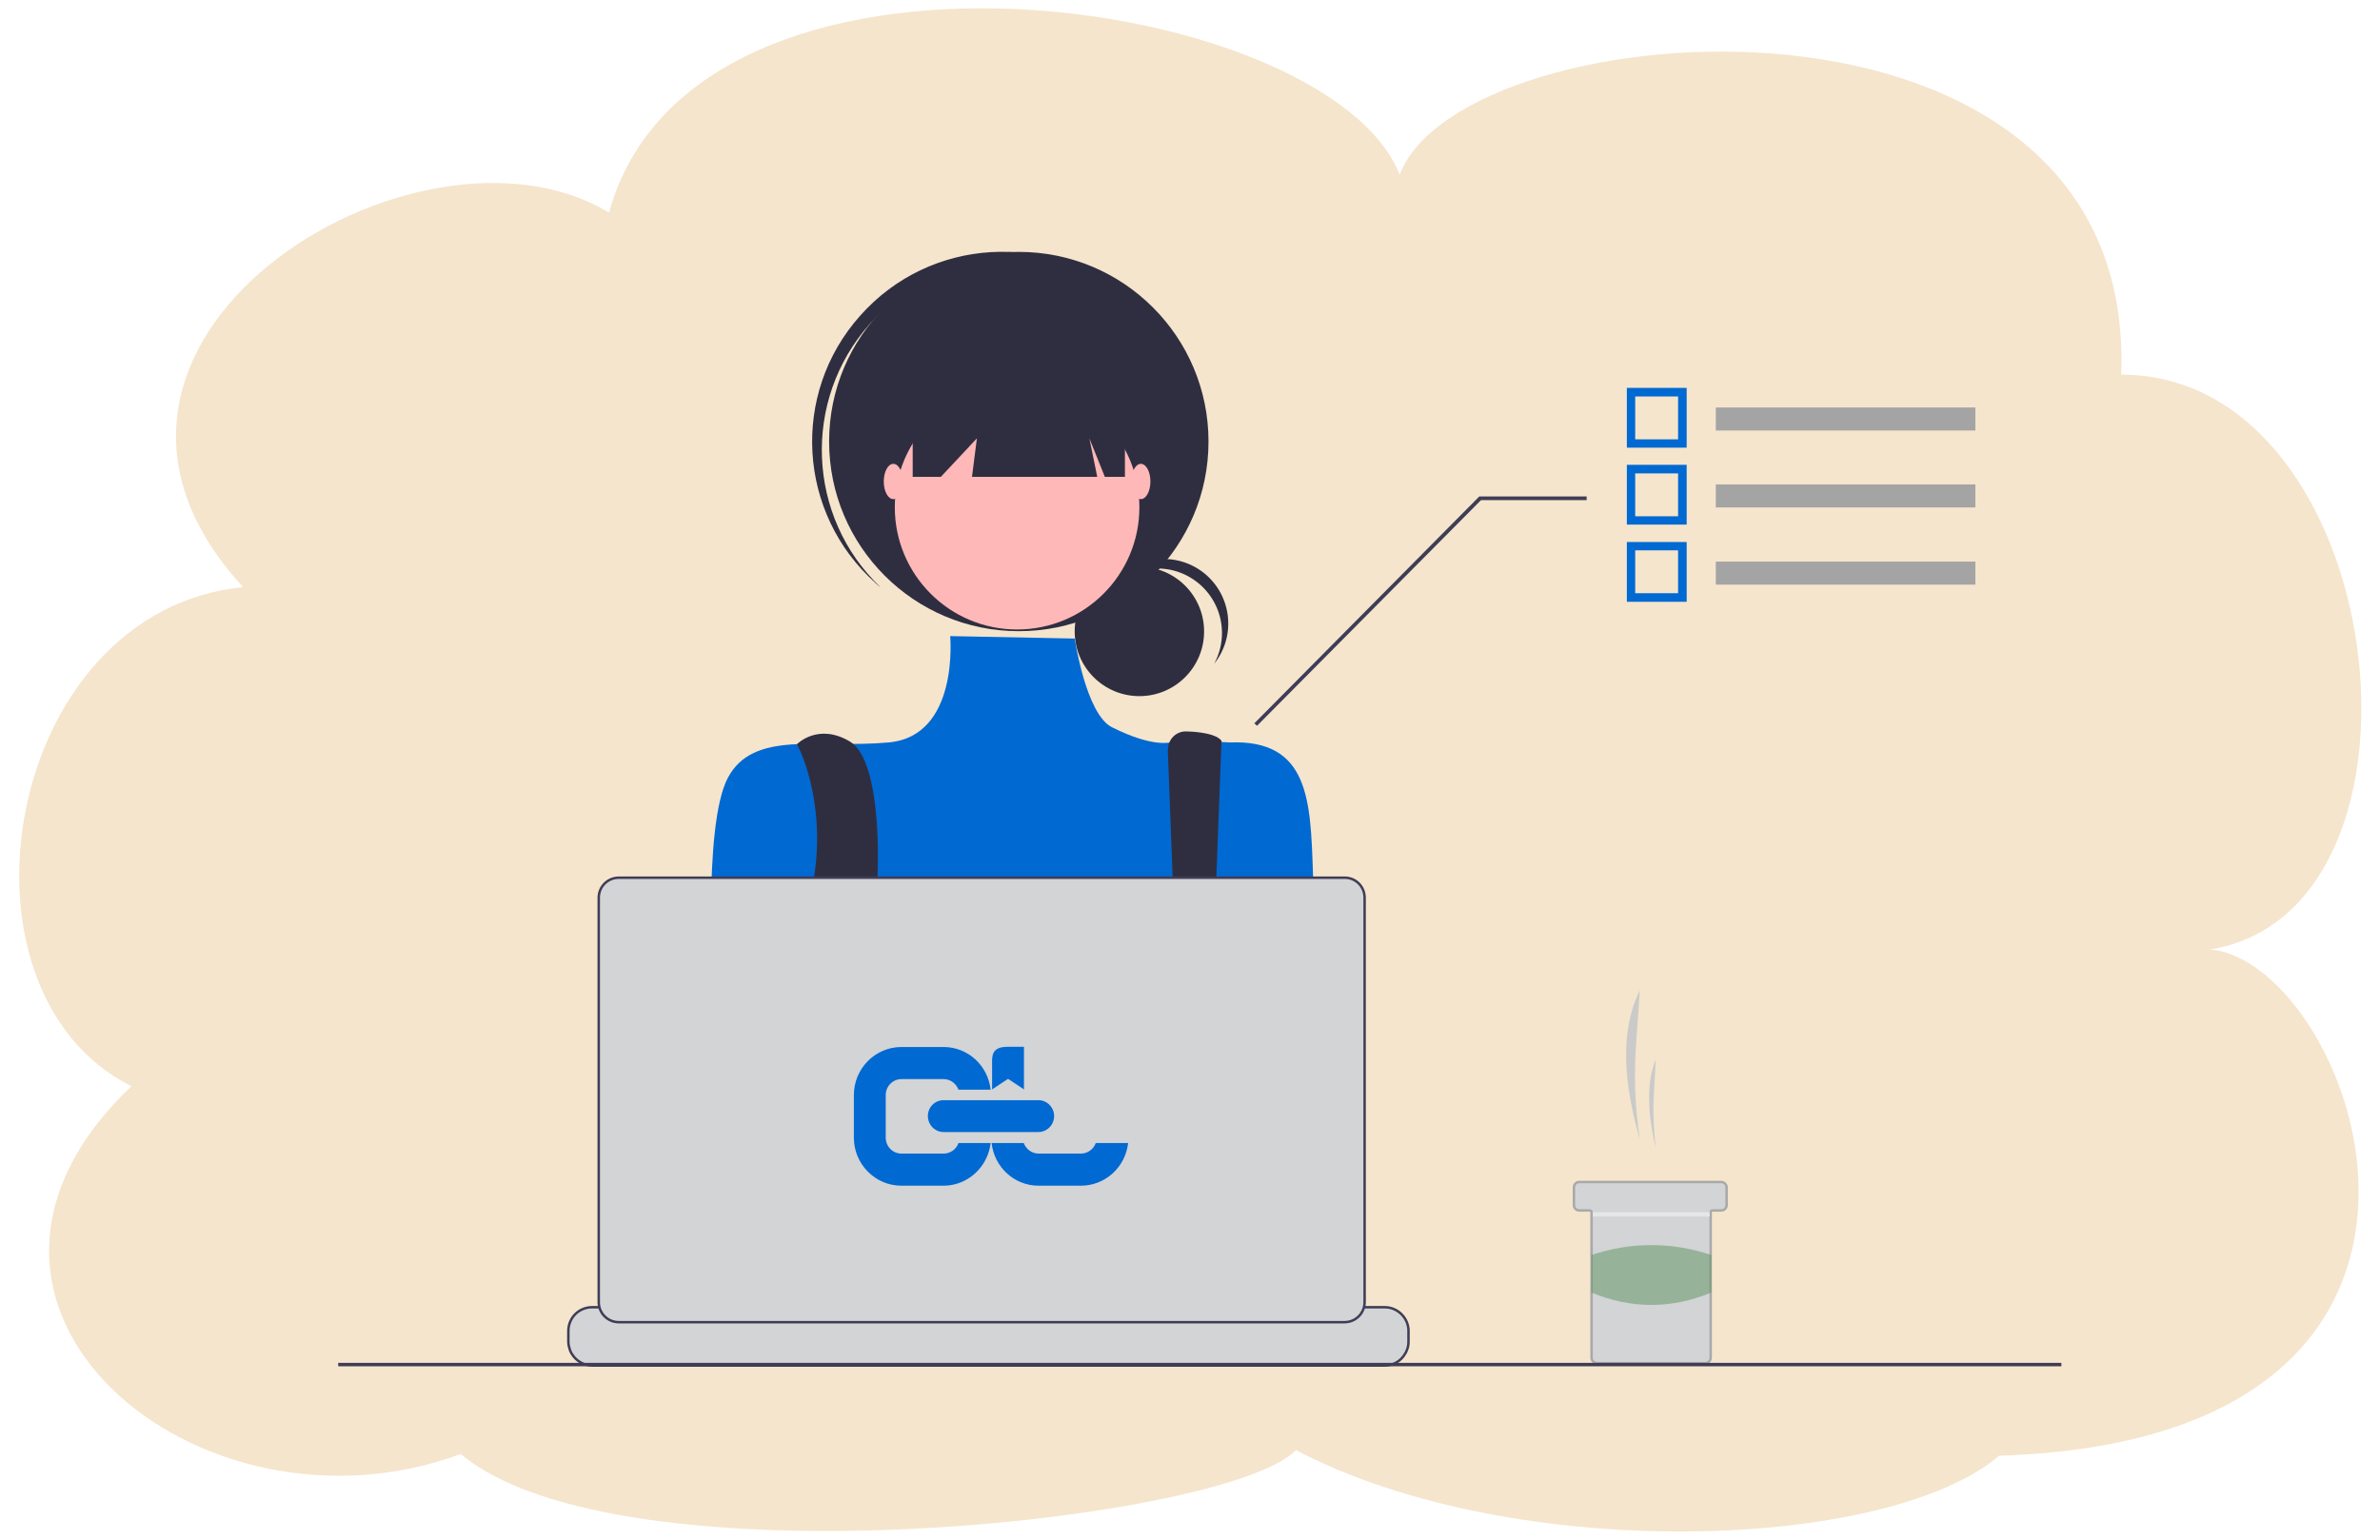 <?xml version="1.0" encoding="UTF-8"?><svg id="a" xmlns="http://www.w3.org/2000/svg" viewBox="0 0 971.1 628.4"><defs><style>.d{fill:#2f2e41;}.e{fill:#a4a4a5;}.f{fill:#5a935d;opacity:.5;}.f,.g{isolation:isolate;}.h{fill:#cacaca;}.i{fill:#3f3d56;}.j{stroke:#a9a9aa;}.j,.k{fill:#d2d4d6;}.j,.k,.l{stroke-miterlimit:10;}.k{stroke:#3f3d56;}.m{fill:#e6e6e6;}.n,.o{fill:#0069d2;}.p{fill:#ffb8b8;}.l{fill:none;stroke:#0069d2;stroke-width:2px;}.g{fill:#f5e5cc;}.o{fill-rule:evenodd;}</style></defs><path class="g" d="m901.9,387.5c98.7-16.3,73.1-234.6-36.4-234.6,6.5-171-268.8-149.5-294.4-81.6-29.4-74.6-287.8-111.1-322.6,15.5C170.5,39.4,7.1,139.6,99.2,239.6,1.4,249.4-24.3,404.2,53.6,443.3c-93.7,89.3,27.4,189.7,134.4,150.1,64.7,54.4,312.8,27.6,340.8-1.6,88.7,46.6,241.3,41.2,286.9,2.3,217.2-6.9,145-201.2,86.2-206.6Z"/><path class="h" d="m669.1,465h0c-2-13-2.5-26.1-1.5-39.2l1.5-21.6h0c-8.4,16.7-6.5,38.5,0,60.8h0Z"/><path class="h" d="m675.6,468.6h0c-.9-7.7-1.2-15.6-.7-23.3l.7-12.9h0c-4.1,10-3.1,23,0,36.2Z"/><path class="j" d="m704.5,484.6v7.2c0,1.2-.9,2.2-2.2,2.2h-3.6c-.4,0-.7.3-.7.7h0v59.4c0,1.2-.9,2.2-2.2,2.2h-44.2c-1.2,0-2.2-.9-2.2-2.2v-59.4c0-.4-.3-.7-.7-.7h-4.3c-1.2,0-2.2-.9-2.2-2.2v-7.2c0-1.2.9-2.2,2.2-2.2h57.9c1.2,0,2.2,1,2.2,2.2Z"/><rect class="m" x="649.9" y="494.7" width="47.7" height="1.8"/><path class="f" d="m698.3,527.5c-16.2,6.7-32.5,6.8-49,0v-15.3c15.9-5.4,33.1-5.4,49,0v15.3Z"/><circle class="d" cx="464.9" cy="257.7" r="26.4"/><path class="d" d="m472.2,232c14.6,0,26.4,11.8,26.4,26.4,0,4.3-1.1,8.7-3.2,12.5,9.1-11.4,7.2-27.9-4.1-37-11.4-9.1-27.9-7.2-37,4.1-1,1.2-1.9,2.5-2.6,4,4.9-6.4,12.5-10,20.5-10Z"/><circle class="d" cx="415.7" cy="180.2" r="77.4"/><path class="d" d="m354.9,132.2c27.7-31.2,75.2-34.8,107.3-8.1-.7-.6-1.2-1.2-1.9-1.8-32-28.4-80.9-25.5-109.3,6.5-28.5,31.9-25.6,80.8,6.3,109.2.7.6,1.3,1.2,2,1.7-30.2-28.8-32.1-76.4-4.4-107.5Z"/><circle class="p" cx="415" cy="207" r="49.9"/><path class="n" d="m438.5,260.6l-50.8-1s3.8,40.8-25.1,43.4-55.1-5.2-65.6,14.4c-10.5,19.7-5.9,89.8-5.9,89.8,0,0,19.7,70.9,35.4,81.3,15.7,10.4,153.5-3.9,153.5-3.9l57.7-72.8-2-56.1c-1-29.3-1.7-53.9-33.8-52.7-.6.1-16.7-1.3-23.1-.3-.9.2-7.7,2.8-25.1-5.9-10.6-5.3-15.2-36.2-15.2-36.2Z"/><path class="d" d="m325.2,303.7s12.1,22,6.9,54.8,16.8,102.2,16.8,102.2l15.7-3.9s-10.5-68.2-7.9-84c2.6-15.8,3.3-62.2-9.8-70.1-13.1-7.9-21.7,1-21.7,1Z"/><path class="d" d="m476.5,306.2l5.5,145.2,10.5,6.6s5.8-152,5.9-155.7c-2.9-3.8-14.6-3.8-14.6-3.8-4,0-7.2,3.3-7.2,7.2h0c-.1.3-.1.4-.1.5Z"/><circle class="n" cx="356.1" cy="449.9" r="6.6"/><circle class="n" cx="487.3" cy="456.5" r="6.6"/><polygon class="d" points="372.4 144.8 372.4 194.6 383.9 194.6 398.6 178.9 396.6 194.6 447.7 194.6 444.5 178.9 450.8 194.6 459 194.6 459 144.8 372.4 144.8"/><ellipse class="p" cx="364.5" cy="196.5" rx="3.9" ry="7.2"/><ellipse class="p" cx="465.5" cy="196.5" rx="3.9" ry="7.2"/><path class="k" d="m574.7,543.2v4.4c0,1.2-.2,2.4-.7,3.5-.2.5-.4,1-.7,1.4-1.7,3-4.9,4.8-8.3,4.8H241.7c-3.4,0-6.6-1.8-8.4-4.8-.3-.4-.5-.9-.7-1.4-.4-1.2-.7-2.3-.7-3.5v-4.4c0-5.4,4.3-9.7,9.7-9.7h18.6v-2c0-.2.1-.4.4-.4h9.7c.2,0,.4.1.4.4v2h6.1v-2c0-.2.1-.4.4-.4h9.7c.2,0,.4.1.4.4v2h6.1v-2c0-.2.1-.4.4-.4h9.7c.2,0,.4.1.4.4v2h6.1v-2c0-.2.1-.4.4-.4h9.7c.2,0,.4.1.4.4v2h6.1v-2c0-.2.1-.4.4-.4h9.7c.2,0,.4.1.4.4v2h6.1v-2c0-.2.1-.4.4-.4h9.7c.2,0,.4.1.4.4v2h6.1v-2c0-.2.1-.4.4-.4h76.2c.2,0,.4.1.4.4h0v2h6.1v-2c0-.2.1-.4.4-.4h9.7c.2,0,.4.2.4.4v2h6.1v-2c0-.2.1-.4.4-.4h9.7c.2,0,.4.1.4.4h0v2h6.1v-2c0-.2.1-.4.4-.4h9.7c.2,0,.4.1.4.4h0v2h6.1v-2c0-.2.1-.4.4-.4h9.7c.2,0,.4.2.4.4v2h6.1v-2c0-.2.1-.4.4-.4h9.7c.2,0,.4.1.4.4h0v2h6.1v-2c0-.2.1-.4.4-.4h9.3c.2,0,.4.1.4.4h0v2h29c5.3,0,9.7,4.4,9.7,9.7h0Z"/><rect class="i" x="138" y="556.2" width="703.1" height="1.4"/><path class="k" d="m548.7,358.2H252.5c-4.5,0-8.2,3.6-8.2,8.2h0v165c0,4.5,3.6,8.2,8.2,8.2h296.1c4.5,0,8.2-3.6,8.2-8.2v-165c0-4.6-3.6-8.2-8.1-8.2h0Z"/><polygon class="i" points="512.9 296.2 604.3 204.1 647.4 204.1 647.4 202.6 603.6 202.6 603.4 202.8 511.8 295.2 512.9 296.2"/><rect class="e" x="700.1" y="166.3" width="105.9" height="9.4"/><path class="l" d="m687.2,181.7h-22.4v-22.4h22.4v22.4Zm-21-1.4h19.5v-19.5h-19.5v19.5Z"/><rect class="e" x="700.1" y="197.7" width="105.9" height="9.4"/><path class="l" d="m687.2,213.1h-22.4v-22.4h22.4v22.4Zm-21-1.4h19.5v-19.5h-19.5v19.5Z"/><rect class="e" x="700.1" y="229.2" width="105.9" height="9.4"/><path class="l" d="m687.2,244.6h-22.4v-22.4h22.4v22.4Zm-21-1.5h19.5v-19.5h-19.5v19.5Z"/><g id="b"><path class="o" d="m385,470.8h-17.2c-3.5,0-6.4-2.9-6.4-6.5v-17.4c0-3.6,2.9-6.5,6.4-6.5h17.2c2.8,0,5.1,1.8,6.1,4.3h13.1c-1.1-9.8-9.2-17.4-19.2-17.4h-17.2c-10.7,0-19.4,8.8-19.4,19.6v17.4c0,10.8,8.7,19.6,19.4,19.6h17.2c9.9,0,18.1-7.7,19.2-17.4h-13.1c-.9,2.5-3.3,4.3-6.1,4.3Zm-6.4-15.3c0,3.6,2.9,6.5,6.4,6.5h38.7c3.5,0,6.4-2.9,6.4-6.5s-2.9-6.5-6.4-6.5h-38.7c-3.6,0-6.4,2.9-6.4,6.5Zm68.5,11c-.9,2.5-3.3,4.3-6.1,4.3h-17.2c-2.8,0-5.1-1.8-6.1-4.3h-13.1c1.1,9.8,9.2,17.4,19.2,17.4h17.2c10,0,18.2-7.6,19.3-17.4h-13.2Z"/></g><g id="c"><path class="o" d="m412.2,427.2c-2.2,0-4.4,0-6,1.4s-1.4,4.1-1.4,5.9v10.1l6.5-4.3,6.5,4.3v-17.4h-5.6Z"/></g></svg>